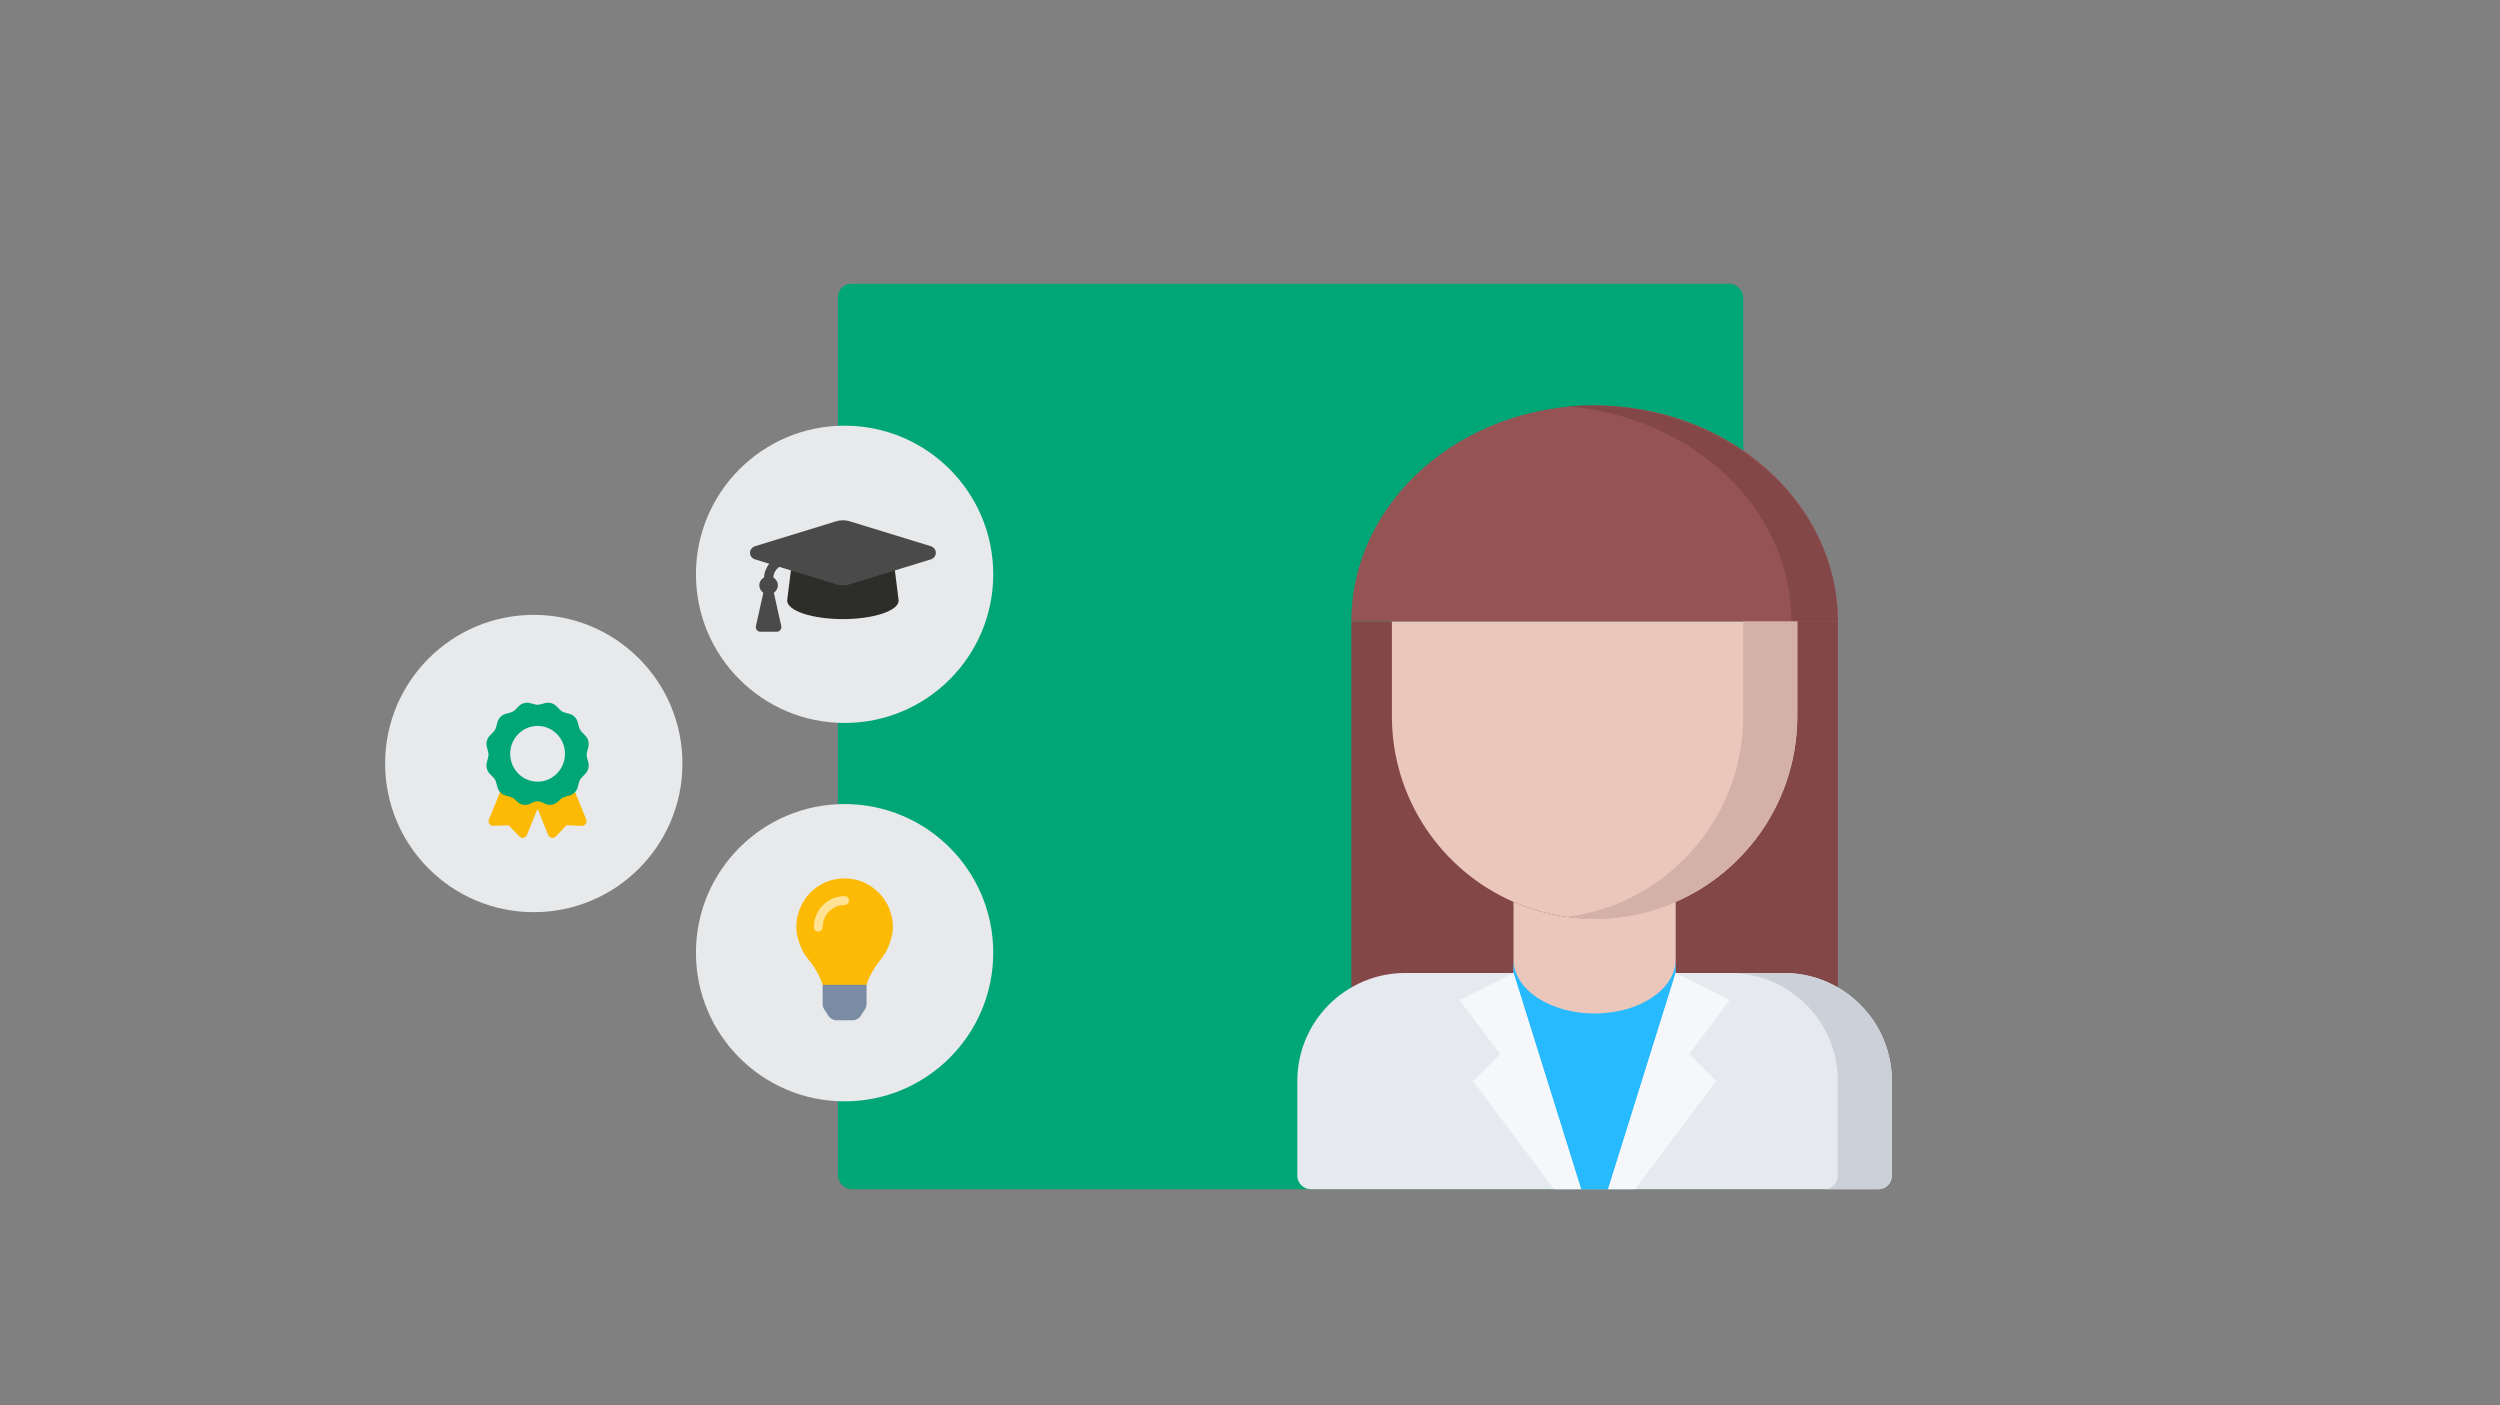 <svg height="104" viewBox="0 0 185 104" width="185" xmlns="http://www.w3.org/2000/svg"><rect x="0" y="0" width="185" height="104" fill="#808080" stroke="none"/><g fill="none" fill-rule="evenodd"><rect fill="#00a676" height="67" rx="1" width="67" x="62" y="21"/><g transform="translate(93 30)"><path d="m25 0c9.945 0 18 7.16 18 16h-3.375-1.125-4.5-4.5-4.5-4.5-4.5-4.5-1.125-3.375c0-8.84 8.055-16 18-16z" fill="#965353" fill-rule="nonzero"/><g fill="#844747"><path d="m7 16h36v41h-36z" fill-rule="evenodd"/><path d="m24.715 0c-.579 0-1.151.029-1.715.076 9.295.757 16.568 7.591 16.568 15.924h.003 3.428c0-8.84-8.182-16-18.285-16z" fill-rule="nonzero"/></g></g><g fill-rule="nonzero" transform="translate(93 46)"><path d="m40 0v6.99c0 6.15-3.7 11.44-9 13.75-1.84.8-3.87 1.25-6 1.25s-4.16-.45-6-1.25c-5.3-2.31-9-7.6-9-13.75v-6.99z" fill="#eac6bb"/><path d="m35.996 0v6.99c0 6.15-3.7 11.44-9 13.75-1.252.545-2.598.911-3.998 1.1.657.088 1.322.15 2.002.15 2.13 0 4.16-.45 6-1.25 5.3-2.31 9-7.6 9-13.75v-6.99z" fill="#d3b1a9"/><path d="m31 20.74v13.25h-12v-13.25c1.84.8 3.87 1.25 6 1.25s4.16-.45 6-1.25z" fill="#eac6bb"/></g><g fill-rule="nonzero" transform="translate(93 65)"><path d="m47 15v7c0 .55-.44 1-1 1h-42c-.55 0-1-.45-1-1v-7c0-4.42 3.58-8 8-8h7 1.034l5.966 15 5.963-15h1.037 7c4.42 0 8 3.58 8 8z" fill="#e6e9ed"/><path d="m39 7h-4.004c4.42 0 8 3.58 8 8v7c0 .55-.44 1-1 1h4.004c.56 0 1-.45 1-1v-7c0-4.42-3.58-8-8-8z" fill="#ccd1d9"/><path d="m31 7-5 16h-2l-5-16v-1c0 2.21 2.69 4 6 4s6-1.79 6-4z" fill="#27baff"/><g fill="#f5f7fa"><path d="m19 7 5 16h-2l-6-8 2-2-3-4z"/><path d="m26 23 5-16 4 2-3 4 2 2-6 8z"/></g></g><circle cx="62.5" cy="70.5" fill="#e8e9eb" fill-rule="evenodd" r="11"/><g fill-rule="nonzero" transform="translate(58.5 65)"><path d="m4.627 10.5c.192 0 .435-.131.541-.293l.347-.527c.056-.092.105-.254.11-.362v-1.786h-3.25l.001 1.786c0.0.109.049.271.109.362l.347.527c.106.162.349.293.541.293z" fill="#798ca3"/><path d="m5.627 7.875c0-.005.001-.01.002-.016.2-.681.725-1.489 1.061-1.875.488-.561.885-1.623.885-2.37v-.005c0-1.997-1.607-3.616-3.586-3.61-2.072.006-3.564 1.702-3.564 3.61v.005c0 .747.396 1.808.885 2.37.336.387.86 1.194 1.061 1.875 0 .006.001.011.002.016z" fill="#fcba04"/><path d="m2.05 3.938c-.179 0-.325-.147-.325-.328.001-1.267 1.021-2.296 2.275-2.297.179 0 .325.147.325.328s-.146.328-.325.328c-.896.001-1.624.736-1.625 1.641 0 .181-.146.328-.325.328z" fill="#ffe293"/></g><circle cx="39.5" cy="56.5" fill="#e8e9eb" r="11"/><g fill-rule="nonzero" transform="translate(36 52)"><path d="m2.992 9.786 1.118-2.742c-.233.13-.491.206-.759.206-.419 0-.813-.163-1.109-.459-.187-.187-.089-.134-.54-.255-.204-.055-.384-.16-.546-.286l-.975 2.39c-.094.231.082.483.331.473l1.132-.043.779.822c.172.181.474.125.568-.107z" fill="#fcba04"/><path d="m5.138 9.893.779-.822 1.132.043c.25.009.426-.242.331-.473l-.975-2.39c-.162.126-.342.231-.546.286-.453.121-.353.068-.54.255-.296.296-.69.459-1.109.459-.267 0-.526-.076-.759-.206l1.118 2.742c.094.231.396.288.568.107z" fill="#fcba04"/><path d="m5.307 7.305c.328-.334.366-.305.833-.433.298-.081.532-.319.612-.623.161-.61.119-.536.558-.983.218-.222.304-.547.224-.85-.16-.61-.161-.525 0-1.135.08-.304-.005-.628-.224-.85-.438-.446-.397-.373-.558-.983-.08-.304-.313-.541-.612-.623-.599-.164-.527-.121-.966-.567-.218-.222-.537-.309-.836-.228-.599.163-.515.164-1.115 0-.298-.081-.617.005-.836.228-.438.446-.366.404-.966.567-.298.081-.532.319-.612.623-.16.61-.119.536-.558.983-.218.222-.304.547-.224.85.16.609.161.524 0 1.135-.08.304.005.628.224.851.438.446.397.373.558.983.08.304.313.541.612.623.481.131.517.11.833.433.284.289.727.341 1.069.125.115-.073.32-.133.457-.133.137 0 .341.059.457.133.341.216.784.164 1.068-.125zm-1.525-1.461c-1.119 0-2.027-.924-2.027-2.063 0-1.139.908-2.063 2.027-2.063 1.119 0 2.027.924 2.027 2.063 0 1.139-.908 2.063-2.027 2.063z" fill="#00a676"/></g><g transform="translate(50 30)"><circle cx="12.5" cy="12.5" fill="#e8e9eb" fill-rule="evenodd" r="11"/><g fill-rule="nonzero"><path d="m12.375 15.813c2.278 0 4.125-.616 4.125-1.375l-.305-2.438-3.116.957c-.613.188-1.135.084-1.409 0l-3.116-.957-.305 2.438c0 .759 1.847 1.375 4.125 1.375z" fill="#2d2d2a"/><path d="m7.478 16.75c.22 0 .383-.204.336-.418l-.549-2.468c.176-.125.298-.319.298-.551 0-.249-.139-.457-.336-.577.016-.323.181-.608.445-.789l4.202 1.291c.195.06.568.134 1.005 0l5.993-1.841c.506-.156.506-.824 0-.98l-5.993-1.841c-.327-.1-.679-.1-1.005 0l-5.993 1.841c-.506.155-.506.824 0 .979l1.045.321c-.229.283-.37.629-.384 1.008-.207.119-.353.333-.353.588 0 .232.122.426.298.551l-.549 2.468c-.048.215.116.418.335.418z" fill="#4a4a4a"/></g></g></g></svg>